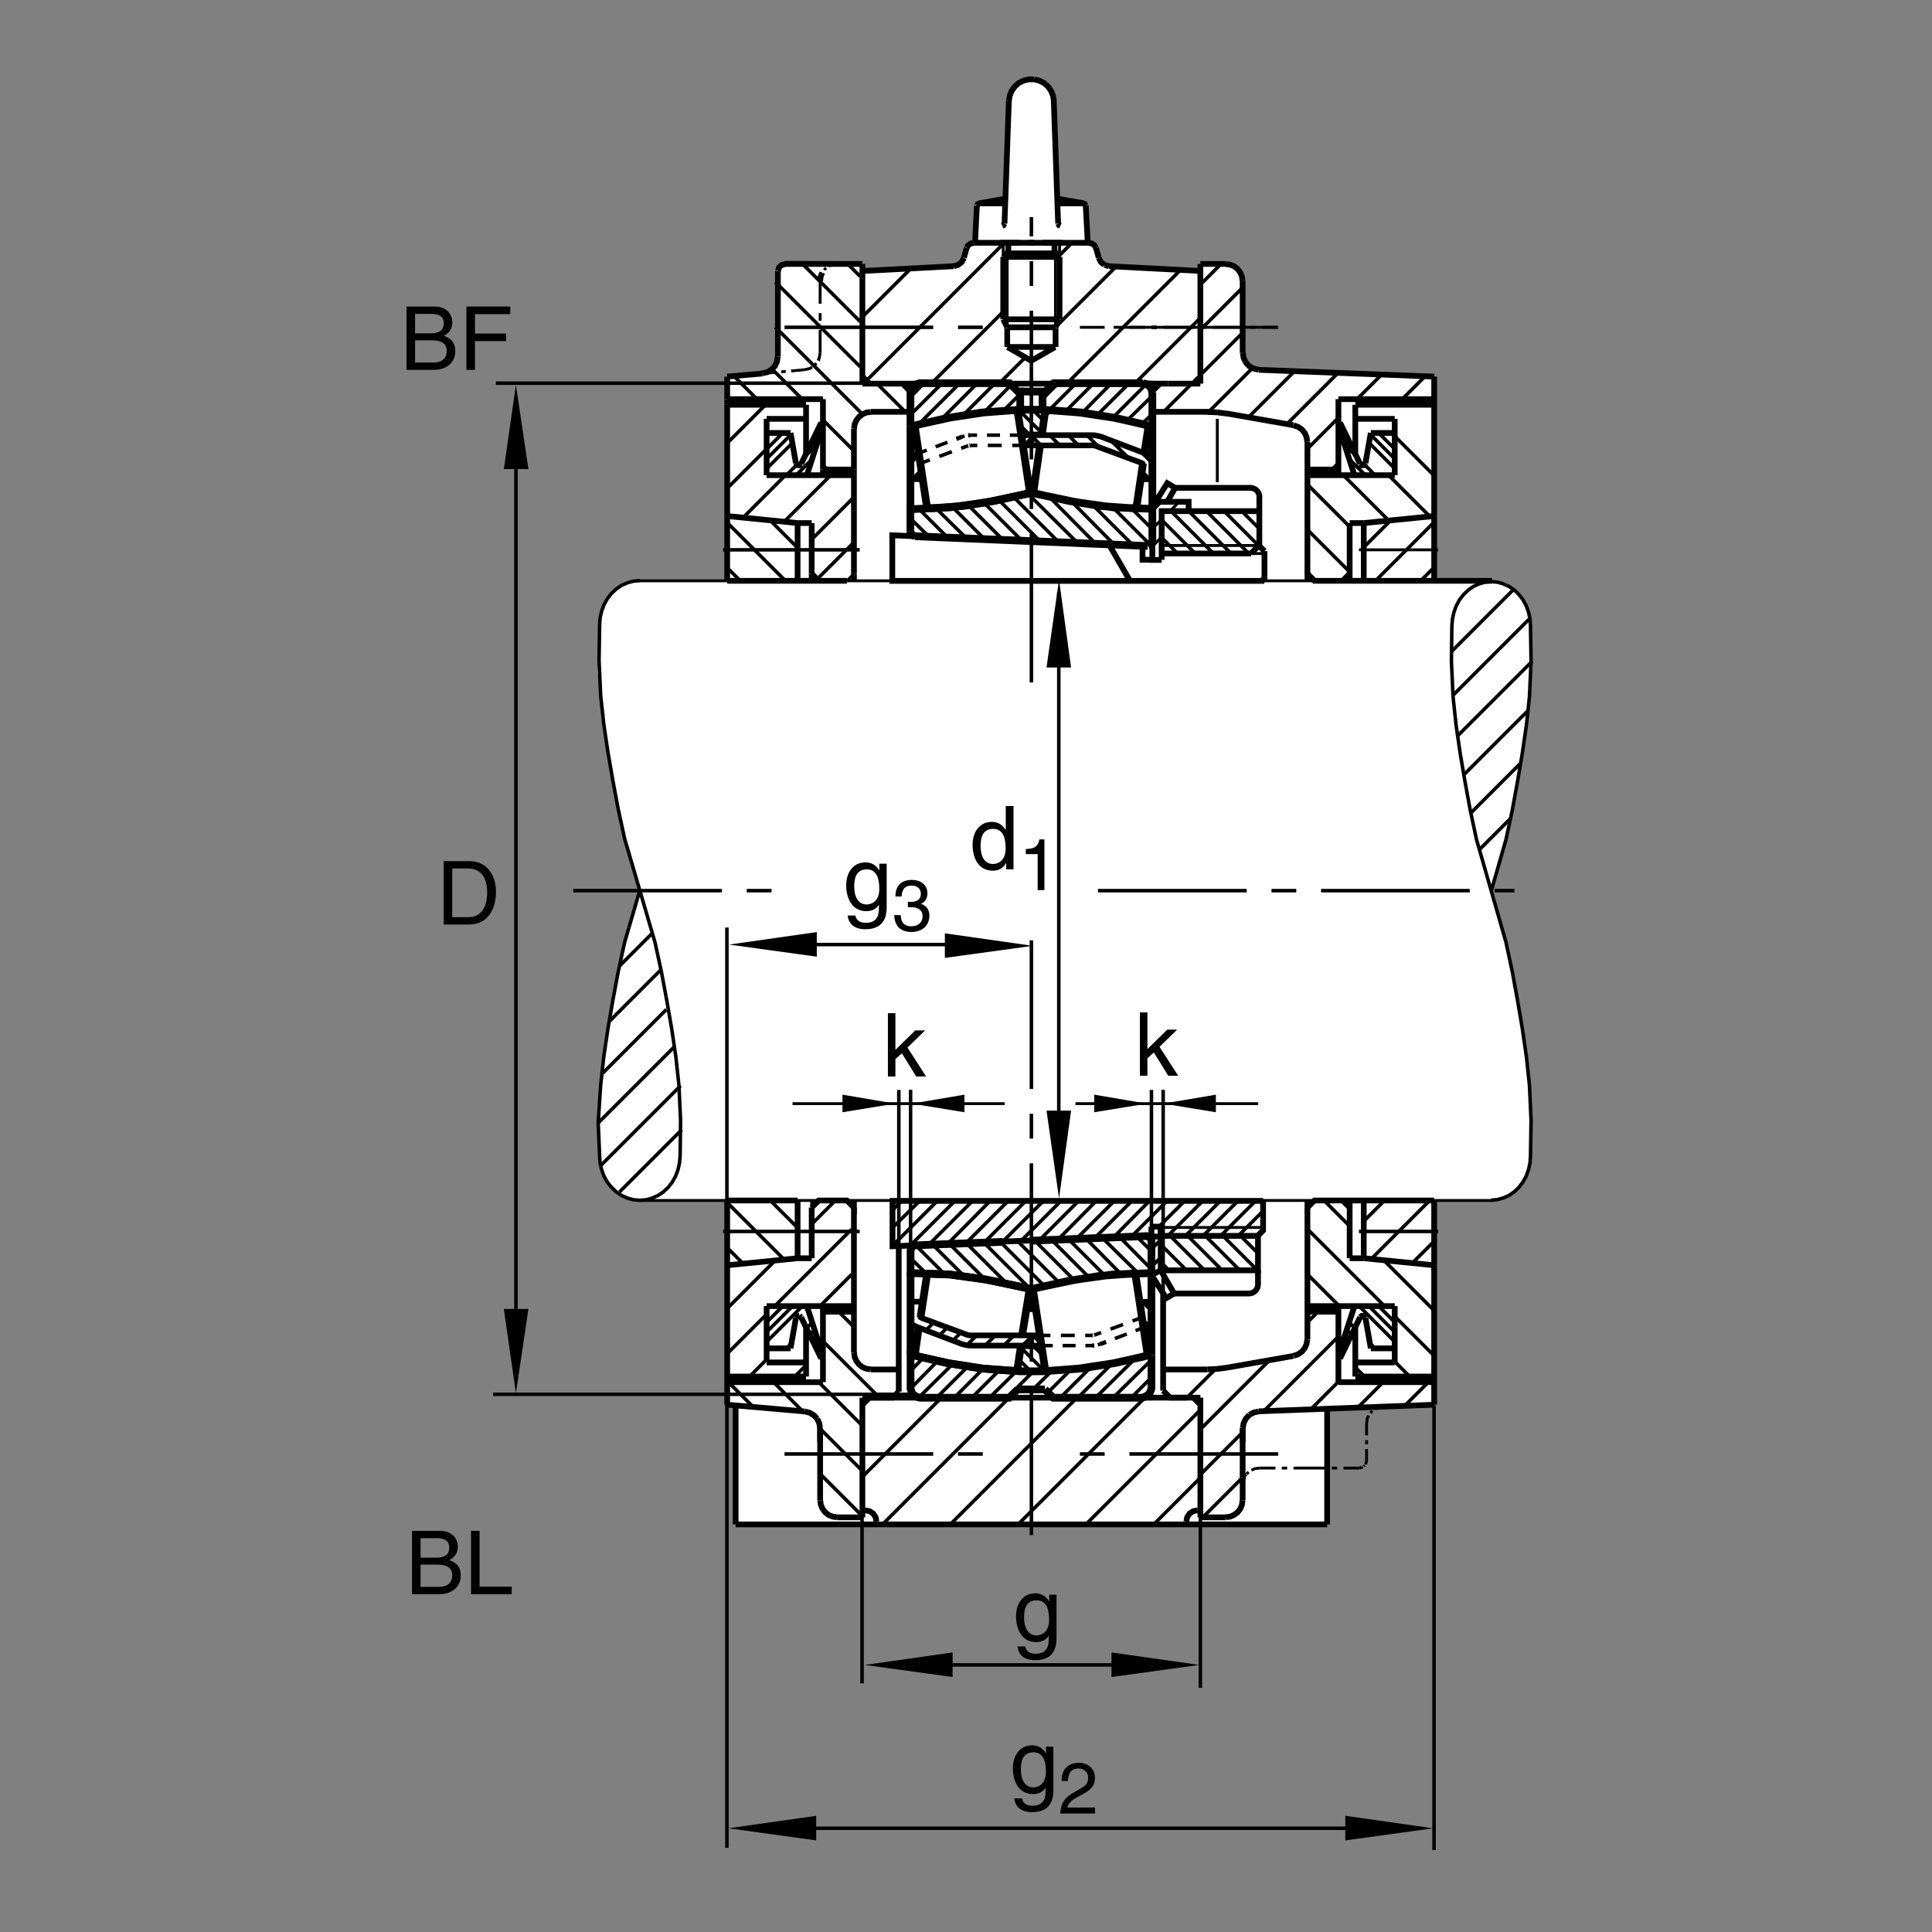 <?xml version="1.0" encoding="utf-8"?>
<!-- Generator: Adobe Illustrator 22.1.0, SVG Export Plug-In . SVG Version: 6.00 Build 0)  -->
<svg version="1.1" id="Ebene_1" xmlns="http://www.w3.org/2000/svg" xmlns:xlink="http://www.w3.org/1999/xlink" x="0px" y="0px"
	 viewBox="0 0 779.529 779.529" style="enable-background:new 0 0 779.529 779.529;" xml:space="preserve">
<rect x="0" y="0" width="779.529" height="779.529" fill="#808080" stroke="none"/>
<style type="text/css">
	.st0{fill:none;}
	.st1{fill:#FFFFFF;}
	.st2{fill:none;stroke:#000000;stroke-width:2.312;stroke-miterlimit:10;}
	.st3{fill:none;stroke:#000000;stroke-width:1.157;stroke-miterlimit:10;}
	.st4{fill:none;stroke:#000000;stroke-width:2.313;stroke-miterlimit:10;}
	.st5{fill:none;stroke:#000000;stroke-width:1.417;stroke-miterlimit:3.864;stroke-dasharray:60,10,10,10;}
	.st6{fill:none;stroke:#000000;stroke-width:1.417;stroke-miterlimit:10;stroke-dasharray:60,10,10,10;}
	.st7{fill:none;stroke:#000000;stroke-width:1.157;stroke-miterlimit:10;stroke-dasharray:60,10,10,10;}
	.st8{fill:none;stroke:#000000;stroke-width:1.417;stroke-miterlimit:10;}
	.st9{fill:none;stroke:#000000;stroke-width:1.165;stroke-miterlimit:10;}
	.st10{fill:none;stroke:#000000;stroke-width:2.329;stroke-miterlimit:10;}
	.st11{fill:none;stroke:#000000;stroke-width:1.165;stroke-miterlimit:10.433;}
	.st12{fill:none;stroke:#000000;stroke-width:3.107;stroke-miterlimit:10;}
	.st13{fill:none;stroke:#000000;stroke-width:2.33;stroke-miterlimit:10.433;}
	.st14{fill:none;stroke:#000000;stroke-width:2.33;stroke-miterlimit:3.864;}
	.st15{fill:none;stroke:#000000;stroke-width:1.417;stroke-miterlimit:3.864;}
	.st16{fill:none;stroke:#000000;stroke-width:2.268;stroke-miterlimit:3.864;}
	.st17{fill:none;stroke:#000000;stroke-width:1.7;stroke-miterlimit:10;}
	.st18{fill:none;stroke:#000000;stroke-width:1.701;stroke-miterlimit:10;stroke-dasharray:60,10,10,10;}
	.st19{fill:none;stroke:#000000;stroke-width:1.701;stroke-miterlimit:10;}
</style>
<polygon class="st0" points="0,0 779.529,0 779.529,779.529 0,779.529 0,0 "/>
<polygon class="st1" points="292.783,152.102 306.543,150.791 309.063,150.246 311.513,148.438 312.878,146.357 313.176,144.482 
	313.21,109.385 313.474,108.108 314.878,107.121 316.306,106.57 347.194,106.534 347.26,109.397 383.493,107.471 385.947,106.975 
	387.353,105.439 388.413,103.965 389.209,100.176 389.904,99.189 390.935,98.411 392.768,97.939 393.438,82.722 393.745,82.383 
	394.477,82.102 405.083,80.229 406.404,40.62 406.782,38.804 407.592,36.748 408.725,35.02 410.383,33.604 412.368,32.625 
	414.395,32.087 415.717,32.121 418.464,32.493 420.779,33.655 422.385,35.032 423.562,36.802 424.323,38.875 424.699,41.037 
	426.023,80.246 436.311,82.121 436.936,82.339 437.346,83.057 437.414,83.999 438.112,98.017 438.737,98.022 439.909,98.345 
	440.935,99.14 441.492,100.168 442.537,103.936 443.454,105.796 444.919,106.902 446.775,107.402 452.37,107.744 483.63,109.493 
	483.659,106.655 493.865,106.633 495.71,106.938 497.273,107.554 498.757,108.711 499.734,110.058 500.437,111.594 500.769,113.635 
	500.788,142.051 501.111,144.602 501.951,146.413 503.405,147.835 505.515,148.931 507.214,149.372 513.562,149.99 577.625,152.102 
	577.849,234.038 601.961,234.038 607.634,235.171 611.794,238.196 614.822,241.789 616.892,247.082 617.458,255.212 
	617.458,269.392 616.707,284.328 613.493,307.773 609.519,329.136 606.502,342.37 601.579,359.226 608.953,384.912 614.627,419.885 
	617.654,444.275 617.752,450.515 617.654,459.211 617.458,468.664 616.609,472.444 615.29,475.754 613.396,478.401 610.466,481.14 
	606.687,483.22 603.093,484.167 577.673,484.358 577.536,567.204 535.036,568.68 534.841,615.003 296.745,614.978 296.745,567.165 
	293.308,566.697 293.308,484.353 258.391,484.368 255.317,484.06 252.827,483.308 248.625,480.95 244.904,476.804 242.822,472.161 
	242.104,469.192 241.797,459.255 241.333,452.971 242.09,437.468 243.806,421.975 248.217,397.346 258.178,359.729 251.555,335.537 
	245.349,304.014 241.142,271.284 241.521,257.671 242.09,247.651 243.789,242.923 246.626,238.952 250.219,236.308 255.134,234.416 
	258.538,234.038 292.839,234.229 292.783,152.102 "/>
<path class="st2" d="M316.707,106.494h31.252 M320.457,106.494l0.114,0.224 M341.311,106.494l-0.115,0.224 M345.347,106.494
	l-28.867-0.059 M405.296,90.242l1.762-49.468 M426.945,90.242l-1.763-49.468 M393.418,97.969l0.74-15.058 M405.522,82.058h-10.454
	 M426.716,82.058h10.459 M405.578,80.183l-10.681,1.875 M426.662,80.183l10.679,1.875 M406.831,97.969v3.069 M425.466,97.969v3.069
	 M406.831,102.231h18.635 M406.203,102.4l-1.418,1.253 M426.033,102.4l1.479,1.253 M404.785,103.652v25.171 M427.512,103.652v25.171
	 M404.785,103.652h22.727 M404.785,128.824h22.727"/>
<path class="st3" d="M404.785,97.969v5.684 M427.512,97.969v5.684"/>
<path class="st2" d="M388.93,103.992l1.079-3.921 M426.546,97.969v0.059 M426.492,98.027v0.056l-0.059,0.113 M405.693,97.969v0.059
	 M405.752,98.027v0.056l0.056,0.113 M428.65,97.969h-8.013 M417.453,97.969h-2.668 M411.604,97.969h-7.957 M347.959,151.953
	l2.841,2.839 M293.408,208.208v-44.89 M330.913,144.678h-0.342 M330.459,144.678H330.4"/>
<path class="st3" d="M330.288,144.678h-0.283 M257.893,234.348h35.515"/>
<path class="st2" d="M344.55,231.506v-39.778 M332.048,189.455v-28.41 M293.408,234.348h28.413 M293.408,234.348v-26.141
	 M321.821,234.348v-12.503"/>
<line class="st4" x1="293.408" y1="208.208" x2="321.821" y2="211.05"/>
<line class="st5" x1="291.76" y1="221.846" x2="346.88" y2="221.846"/>
<path class="st2" d="M327.505,231.506v-9.66 M321.821,211.05h5.684 M309.319,191.729h35.231 M309.319,191.729v-22.73
	 M309.319,174.682h9.66 M309.319,168.999h15.91 M325.571,191.729l6.421-19.944 M321.137,186.899l-2.158-12.217 M323.242,187.182
	l7.671-15.737l1.079,0.339 M325.229,168.999v-5.681 M332.048,189.455h12.502 M344.55,172.979v16.477 M327.505,231.506l2.839,2.842"
	/>
<line class="st3" x1="341.709" y1="234.348" x2="344.55" y2="231.506"/>
<path class="st2" d="M321.821,234.348h8.523h11.365 M327.505,231.506v2.842 M344.55,231.506v2.842 M293.408,163.318h31.822
	 M293.408,161.045h38.641 M293.408,151.953v9.092"/>
<line class="st4" x1="293.408" y1="151.953" x2="307.615" y2="150.703"/>
<path class="st3" d="M324.66,149.167l-5.454,0.513 M317.048,149.851l-1.819,0.169 M313.069,150.19l-5.454,0.513"/>
<path class="st2" d="M293.408,161.045v2.273 M344.55,189.455v2.273 M332.048,189.455v2.273 M325.229,168.999v14.206 M321.821,211.05
	v10.796 M327.505,211.05v10.796 M406.374,132.063h19.492 M367.307,166.158v-8.523 M364.155,154.792l2.839,2.842 M347.959,154.792
	h13.071"/>
<path class="st3" d="M406.374,102.231v29.832 M425.867,102.231v29.832"/>
<path class="st2" d="M404.785,128.824l1.589,3.24 M427.512,128.824l-1.645,3.24 M347.959,154.792v-48.298"/>
<line class="st4" x1="347.959" y1="109.336" x2="384.783" y2="107.402"/>
<path class="st3" d="M330.913,142.405v-9.319 M330.913,129.392v-3.069 M330.913,122.573v-9.263"/>
<line class="st5" x1="316.535" y1="132.063" x2="396.546" y2="132.063"/>
<path class="st2" d="M351.369,166.158h15.689 M313.865,143.882v-34.546 M464.987,166.158v-8.523 M467.986,154.792l-2.842,2.842
	 M484.333,154.792h-13.066 M484.333,151.953l-2.832,2.839 M484.333,154.792v-48.298 M484.333,109.336l-36.875-1.934
	 M443.308,103.992l-1.079-3.921 M488.201,166.158h-23.486 M293.408,566.77l31.253,2.725 M293.408,566.77v-9.091v-2.275
	 M293.408,557.678h38.641 M293.408,555.403h31.822 M293.408,510.51v44.893 M309.319,526.99v22.734 M309.319,544.04h9.66
	 M321.137,531.765l-2.158,12.275 M323.242,531.482l7.671,15.737l1.079-0.337 M325.571,526.99l6.421,19.893 M309.319,549.724h15.91
	v5.679 M325.229,549.724v-14.209 M332.048,529.265v28.413 M330.913,576.258v29.15 M337.732,612.229h10.227 M347.959,563.928v48.301
	 M347.959,566.77l2.841-2.841 M347.959,563.928h12.246l2.478-2.48 M362.627,502.732v58.769 M351.369,552.561h11.16 M344.55,545.745
	v-16.479 M332.048,529.265h12.502 M309.319,526.99h35.231 M344.55,529.265v-2.275 M332.048,529.265v-2.275 M344.55,487.214v39.776
	 M321.821,507.673h5.684"/>
<line class="st4" x1="293.408" y1="484.372" x2="293.408" y2="510.51"/>
<line class="st6" x1="291.76" y1="496.872" x2="346.88" y2="496.872"/>
<path class="st2" d="M293.408,510.51l28.413-2.837 M293.408,484.372h28.413 M327.505,487.214l2.839-2.842h11.365l2.841,2.842v-2.842
	"/>
<path class="st3" d="M327.505,487.214v-2.842 M321.821,484.372h8.523 M257.893,484.372h35.515"/>
<line class="st6" x1="316.535" y1="586.658" x2="396.546" y2="586.658"/>
<path class="st2" d="M296.819,615.071v-48.018 M330.913,581.941v-5.683 M353.642,615.071v-1.138 M347.959,609.388h1.138
	 M321.821,484.372v12.5 M327.505,487.214v9.658 M327.505,507.673v-10.801 M321.821,507.673v-10.801 M578.669,566.77v-9.091v-2.275
	 M578.669,557.678h-38.643 M578.669,555.403h-31.827 M578.669,510.51v44.893 M562.752,526.99v22.734 M562.752,544.04h-9.659
	 M550.935,531.765l2.158,12.275 M548.777,531.482l-7.666,15.737l-1.084-0.337 M546.502,526.99l-6.475,19.893 M562.752,549.724
	h-15.909v5.679 M546.843,549.724v-14.209 M540.027,529.265v28.413 M501.384,576.258v29.15 M494.568,612.229h-10.234
	 M484.333,563.928v48.301 M484.333,566.77l-2.832-2.841 M484.333,563.928h-12.198l-2.841-2.842 M469.304,521.716v39.37
	 M487.175,552.561h-17.773 M527.527,540.403v-11.138 M540.027,529.265h-12.5 M562.752,526.99h-35.225 M527.527,529.265v-2.275
	 M540.027,529.265v-2.275 M527.527,487.214v39.776 M550.252,507.673h-5.684"/>
<line class="st4" x1="578.669" y1="484.372" x2="578.669" y2="510.51"/>
<line class="st6" x1="580.261" y1="496.872" x2="548.318" y2="496.872"/>
<path class="st2" d="M550.252,484.372v23.301 M578.669,510.51l-28.418-2.837 M578.669,484.372h-28.418 M544.568,487.214v20.459
	 M544.568,487.214l-2.842-2.842h-11.358l-2.841,2.842v-2.842 M544.568,487.214v-2.842 M550.252,484.372h-8.526"/>
<line class="st3" x1="602.819" y1="484.372" x2="578.669" y2="484.372"/>
<path class="st2" d="M578.669,566.77l-70.752,2.671 M535.476,615.071v-46.656 M495.017,551.824l26.826-4.717"/>
<path class="st3" d="M551.394,574.383v4.775 M551.394,581.086v1.651 M551.394,584.665v4.834 M548.552,592.341h-6.484
	 M539.519,592.341h-2.168 M534.802,592.341h-12.9 M519.343,592.341h-2.158 M514.627,592.341h-6.426"/>
<path class="st2" d="M501.384,581.941v-5.683 M478.659,615.071v-1.138 M484.333,609.388h-1.133"/>
<line class="st6" x1="416.15" y1="619.388" x2="416.15" y2="375.806"/>
<path class="st2" d="M296.819,615.071h238.657 M392.737,97.969h46.763 M393.418,97.969h45.461l-0.796-15.058"/>
<line class="st4" x1="361.03" y1="154.792" x2="471.267" y2="154.792"/>
<line class="st7" x1="515.711" y1="132.063" x2="435.695" y2="132.063"/>
<line class="st3" x1="530.368" y1="484.372" x2="341.709" y2="484.372"/>
<line class="st6" x1="515.711" y1="586.658" x2="435.695" y2="586.658"/>
<line class="st2" x1="348.073" y1="563.928" x2="478.943" y2="563.928"/>
<line class="st3" x1="424.671" y1="563.928" x2="465.017" y2="563.928"/>
<line class="st6" x1="231.298" y1="359.361" x2="317.798" y2="359.361"/>
<path class="st2" d="M578.669,151.953v9.092v2.273 M578.669,161.045h-38.643 M578.669,163.318h-31.827 M578.669,208.208v-44.89
	 M562.752,191.729v-22.73 M562.752,174.682h-9.659 M550.935,186.899l2.158-12.217 M548.777,187.182l-7.666-15.737l-1.084,0.339
	 M546.502,191.729l-6.475-19.944 M562.752,168.999h-15.909v-5.681 M546.843,168.999v14.206 M540.027,189.455v-28.41
	 M527.527,178.262v11.193 M540.027,189.455h-12.5 M562.752,191.729h-35.225 M527.527,189.455v2.273 M540.027,189.455v2.273
	 M527.527,231.506v-39.778 M550.252,211.05h-5.684"/>
<line class="st4" x1="578.669" y1="234.348" x2="578.669" y2="208.208"/>
<line class="st3" x1="580.261" y1="221.846" x2="548.318" y2="221.846"/>
<path class="st2" d="M550.252,234.348V211.05 M578.669,208.208l-28.418,2.842 M578.669,234.348h-28.418 M544.568,231.506V211.05
	 M544.568,231.506l-2.842,2.842h-11.358l-2.841-2.842v2.842 M544.568,231.506v2.842 M550.252,234.348h-8.526 M602.009,234.348
	h-23.339 M578.669,151.953l-70.752-2.73 M495.017,166.841l26.826,4.717"/>
<path class="st3" d="M530.368,234.348H341.709 M515.711,132.063h-6.368 M506.784,132.063h-2.099 M502.127,132.063h-12.784
	 M486.784,132.063h-2.158 M482.127,132.063h-12.793"/>
<line class="st5" x1="466.775" y1="132.063" x2="464.617" y2="132.063"/>
<line class="st3" x1="462.068" y1="132.063" x2="449.333" y2="132.063"/>
<path class="st2" d="M501.384,142.405V113.31 M494.568,106.494h-10.234"/>
<path class="st3" d="M337.732,106.494l-1.819,0.224l-1.477,0.625 M333.354,108.14l-0.454,0.341l-0.339,0.454"/>
<path class="st2" d="M331.765,110.017l-0.625,1.534l-0.227,1.76 M316.707,106.55l-1.365,0.398l-1.021,0.964l-0.4,1.424
	 M395.068,82.114l-0.569,0.227l-0.285,0.569 M425.242,40.833l-0.342-2.16l-0.796-1.988l-1.25-1.762l-1.592-1.421l-1.934-0.965
	l-2.099-0.512 M417.229,32.024h-2.161l-2.102,0.512l-1.931,0.965l-1.592,1.421l-1.25,1.762l-0.796,1.988l-0.34,2.16 M404.387,91.094
	l0.566-0.227l0.285-0.625 M426.999,90.242l0.283,0.625l0.572,0.227 M406.147,102.344l0.454-0.566l0.171-0.74 M425.525,101.037
	l0.171,0.74 M425.695,101.777l0.454,0.566 M392.737,98.027l-1.194,0.283l-0.965,0.737l-0.513,1.023 M384.783,107.402l1.816-0.512
	l1.479-1.194l0.852-1.646 M351.369,166.216l-1.762,0.227l-1.592,0.681l-1.418,1.079l-1.082,1.367l-0.681,1.645l-0.227,1.763
	 M321.082,186.843l0.51,0.794l0.967,0.114l0.684-0.569"/>
<path class="st3" d="M324.66,149.167l1.99-0.454l1.023-0.625 M328.696,147.348l0.682-0.796 M330.061,145.473l0.51-1.079l0.342-1.99"
	/>
<path class="st2" d="M307.615,150.645l1.99-0.51l1.704-1.023l1.362-1.421l0.854-1.819l0.283-1.989 M443.308,104.05l0.854,1.646
	l1.48,1.194 M445.642,106.89l1.816,0.512 M442.171,100.071l-0.508-1.023l-0.967-0.737l-1.196-0.283 M323.242,531.482l-0.684-0.567
	 M322.559,530.915l-0.967,0.113l-0.51,0.796 M330.969,605.408l0.227,1.763l0.684,1.592l1.077,1.42l1.364,1.08l1.648,0.683
	l1.763,0.224 M344.607,545.745l0.227,1.758l0.681,1.592l1.082,1.421l1.362,1.084l1.648,0.679l1.762,0.229 M330.854,576.258
	l-0.284-1.988l-0.852-1.821 M329.719,572.449l-1.365-1.421l-1.704-1.021l-1.99-0.513 M353.642,613.933l-0.342-1.763l-0.966-1.474
	l-1.477-0.967l-1.76-0.341 M550.935,531.824l-0.508-0.796l-0.966-0.113l-0.684,0.567 M494.568,612.17l1.758-0.224l1.592-0.683
	l1.426-1.08l1.074-1.367l0.684-1.646l0.225-1.763 M507.917,569.495l-1.982,0.4l-1.826,0.967 M504.109,570.862l-1.416,1.533
	l-0.909,1.816l-0.341,2.046 M521.902,547.048l1.758-0.566l1.592-1.079l1.191-1.421l0.742-1.704l0.283-1.875 M487.175,552.508
	l3.984-0.171l3.916-0.512"/>
<path class="st3" d="M548.552,592.341l1.309-0.4 M550.31,591.599l0.342-0.341 M550.993,590.862l0.401-1.362 M508.201,592.341
	l-1.817,0.225l-1.474,0.625 M503.826,593.987l-0.449,0.341l-0.342,0.454 M502.234,595.862l-0.625,1.533l-0.225,1.763
	 M557.927,567.566l-2.05,0.395l-1.075,0.572 M553.718,569.27l-0.791,0.796 M552.243,571.199l-0.566,1.084l-0.283,2.1"/>
<path class="st2" d="M483.201,609.388l-1.758,0.341l-1.484,0.967l-0.957,1.474l-0.342,1.763 M438.025,82.91l-0.283-0.569
	l-0.567-0.227 M548.777,187.182l0.684,0.569l0.966-0.114l0.508-0.794 M527.468,178.262l-0.283-1.875l-0.742-1.704l-1.191-1.421
	l-1.592-1.079l-1.758-0.568 M501.326,113.31l-0.225-1.76l-0.684-1.592l-1.074-1.421l-1.367-1.079l-1.65-0.681l-1.758-0.227
	 M495.076,166.897l-3.916-0.513 M491.159,166.384l-3.984-0.168 M501.443,142.405l0.341,2.046l0.909,1.819l1.416,1.533l1.826,0.967
	l1.982,0.398"/>
<line class="st3" x1="491.159" y1="194.57" x2="491.159" y2="168.999"/>
<path class="st8" d="M585.808,252.483l-0.185,14.348l0.654,14.243l1.211,11.362l1.631,11.258l1.905,11.257l2.197,11.939l2.51,11.782
	l5.967,20.788l5.957-20.788l2.52-11.782l2.188-11.939l1.904-11.257l1.631-11.258l1.211-11.362l0.654-14.243l-0.234-14.348
	l-0.186-2.776l-0.605-2.722l-0.928-2.566l-1.308-2.41l-1.631-2.092l-1.855-1.833l-2.148-1.467l-2.285-1.047l-2.422-0.681
	l-2.461-0.208l-2.471,0.208l-2.422,0.681l-2.285,1.047l-2.138,1.467l-1.865,1.833l-1.631,2.092l-1.308,2.41l-0.927,2.566
	l-0.606,2.722L585.808,252.483L585.808,252.483z M601.697,484.236l2.461-0.21l2.422-0.679l2.334-1.045l2.099-1.47l1.904-1.831
	l1.582-2.094l1.308-2.408l0.928-2.568l0.605-2.72l0.186-2.778l0.234-14.345l-0.654-14.243l-1.211-11.309l-1.631-11.313
	l-1.904-11.255l-2.188-11.939l-2.52-11.78l-5.957-20.789 M274.412,466.467l0.19-14.375l-0.669-14.273l-1.238-11.387l-1.67-11.279
	l-1.956-11.28l-2.241-11.958l-2.576-11.804l-6.101-20.83l-6.104,20.83l-2.576,11.804l-2.241,11.958l-1.954,11.28l-1.67,11.279
	l-1.24,11.387l-1.01,15.088l0.583,13.56l0.191,2.778l0.617,2.729l0.954,2.569l1.335,2.412l1.668,2.105l1.909,1.831l2.193,1.47
	l2.337,1.05l2.48,0.684l2.527,0.21l2.526-0.21l2.478-0.684l2.339-1.05l2.193-1.47l1.906-1.831l1.67-2.105l1.336-2.412l0.952-2.569
	l0.62-2.729L274.412,466.467L274.412,466.467z M258.152,234.263l-2.527,0.207l-2.48,0.684l-2.383,1.049l-2.146,1.467l-1.956,1.839
	l-1.621,2.097l-1.335,2.415l-0.954,2.571l-0.617,2.727l-0.191,2.78l-0.239,14.375l0.666,14.27l1.24,11.333l1.67,11.331l1.954,11.282
	l2.241,11.96l2.576,11.804l6.104,20.828"/>
<path class="st2" d="M464.939,563.894h-40.342 M465.144,154.792h-40.342 M508.903,234.292l0.909-0.398l0.401-0.911"/>
<path class="st6" d="M443.02,359.361h168.042 M416.15,275.374V87.588"/>
<path class="st4" d="M406.399,132.38v7.613 M406.399,139.993h19.512 M425.91,132.38v7.613 M406.528,140.049l9.587,5.529
	 M425.676,140.049l-9.585,5.529"/>
<path class="st9" d="M468.708,220.107h39.414 M416.15,168.686v-5.632 M416.15,160.803v-1.878 M416.15,156.86v-5.63 M464.919,213.357
	l3.75-3.755 M464.909,206.228l3.867-3.867 M464.021,205.476l0.938,0.938"/>
<path class="st10" d="M510.193,234.382V222.37 M510.193,222.37l-2.07-2.065 M508.122,220.107v-13.88h-39.414v16.143 M468.708,222.37
	v3.508 M468.708,225.918h-3.75V204.35l1.309-1.877h13.33v3.755 M470.964,202.473l3.184-5.633h30.693 M508.122,200.386v5.842
	 M504.841,223.323h-36.132"/>
<line class="st11" x1="510.027" y1="223.335" x2="503.679" y2="223.335"/>
<polyline class="st10" points="474.148,196.841 470.964,194.964 466.267,202.473 "/>
<path class="st12" d="M367.348,214.485l0.562,1.316l1.313,0.561 M369.223,216.362l93.85,3.943 M463.21,220.266l1.123-0.563
	l0.566-1.126 M464.958,172.065v-13.703 M464.958,158.362l-0.566-1.878l-1.319-1.314l-1.875-0.564 M461.198,154.607h-36.04
	l-3.379,3.379h-1.123v7.322 M420.657,165.307l14.829,1.128l14.824,2.251 M450.31,168.686l14.648,3.379 M367.348,172.065
	l14.639-3.379 M381.987,168.686l14.83-2.251l14.829-1.128 M411.645,165.307h4.505h4.507 M420.657,157.986h-9.011 M463.269,173.003
	l-0.195-0.938l-0.938-0.752 M461.951,171.313l-12.764-2.815l-12.763-2.063l-13.14-0.94 M423.283,165.495l-0.942,0.376l-0.562,0.938
	 M410.708,166.809l-0.564-0.938l-0.937-0.376 M409.207,165.495l-13.14,0.94 M396.067,166.436l-12.764,2.063l-12.766,2.815
	 M370.352,171.313l-0.94,0.752l-0.188,0.938 M369.223,173.003l4.693,30.971 M373.916,203.789l0.564,0.937l0.94,0.374 M375.42,205.1
	l13.137-0.938l12.766-2.065 M367.348,216.362v-1.877 M464.958,205.476v-33.411 M367.348,205.476v-33.411"/>
<path class="st13" d="M508.172,200.513c0-2.022-1.641-3.66-3.663-3.66 M508.172,219.89l-3.331,3.328"/>
<path class="st10" d="M462.927,220.3l-102.9-4.314v18.396h150.107 M447.409,219.59l8.535,14.792"/>
<polyline class="st13" points="460.993,220.351 460.993,225.847 464.822,225.847 "/>
<path class="st12" d="M401.323,202.097l12.762-2.815l0.678-0.291l0.449-0.461l0.188-0.938l-4.693-30.972 M411.645,165.307v-7.322
	h-0.938l-3.379-3.379h-36.228l-1.033,0.318l-0.957,0.498l-0.874,0.811l-0.622,1.291l-0.266,0.838v13.703"/>
<line class="st9" x1="464.89" y1="220.518" x2="468.64" y2="216.763"/>
<path class="st12" d="M464.958,218.428v-12.952l-0.752-0.188l-15.02-0.562l-14.829-2.065l-17.271-3.625l-0.848-0.064l-1.021,0.083
	l-17.087,3.605l-14.829,2.065l-14.038,0.65l-0.993,0.085h-0.938v9.009 M461.726,182.92l1.543-9.917 M421.604,166.621l-1.265,8.938
	 M419.602,179.841l-2.514,17.752l0.107,0.798l0.459,0.54l0.747,0.352l12.763,2.815l12.763,2.065l12.906,0.904l0.645-0.083
	l0.479-0.166l0.478-0.52l0.273-0.811l2.47-16.526"/>
<path class="st10" d="M473.747,521.911l-3.174,1.866l-5.986-9.346 M464.587,494.929v19.502l3.74-1.865 M468.327,512.566l5.42,9.345
	 M507.576,498.616v13.95h-39.248V495.71"/>
<path class="st12" d="M421.599,560.599h-11.028 M464.587,513.498v33.271 M367.395,513.498v33.271"/>
<path class="st10" d="M468.327,498.655l39.229-0.005 M507.576,498.547l2.06-2.056v-11.963"/>
<line class="st11" x1="468.367" y1="495.261" x2="509.236" y2="495.251"/>
<path class="st14" d="M468.327,499.026v-4.141 M468.318,494.924h-3.643"/>
<line class="st13" x1="468.318" y1="498.943" x2="464.597" y2="498.943"/>
<path class="st12" d="M464.587,546.77v13.457l-0.323,0.928l-0.41,0.952l-0.576,0.664l-1.24,0.747l-1.191,0.444h-35.883l-3.365-3.364
	 M423.093,553.122l13.081-0.932l12.71-2.056l12.715-2.807l0.518-0.269l0.664-0.498l0.078-0.415l0.049-0.498l-4.678-30.654
	l-0.322-0.718l-0.615-0.395l-0.556-0.005l-13.082,0.932l-12.71,2.056l-12.71,2.802l-0.645,0.264l-0.499,0.41l-0.166,0.542v0.469
	l4.673,30.65l0.268,0.557l0.693,0.464L423.093,553.122L423.093,553.122z M464.587,546.579l-14.581,3.365l-14.765,2.246
	l-14.766,1.118h-4.485h-4.484l-14.766-1.118l-14.766-2.246l-14.416-3.315l-0.147,0.146l-0.017-0.005v13.457l0.562,1.87l1.308,1.309
	l1.867,0.556h36.075l3.364-3.364 M404.633,501.052l-35.368,1.421l-1.308,0.557l-0.562,1.313v9.155l0.935,0.19l14.953,0.557
	l14.766,2.056l16.81,3.521c0,0,0.745,0.088,1.22,0.142l1.223-0.122l16.816-3.54l14.766-2.056l14.961-0.557l0.742-0.19v-12.749
	l-0.176-0.639l-0.459-0.767l-0.615-0.352l-0.616-0.259l-46.448,1.86"/>
<path class="st10" d="M402.556,501.042l62.031-2.495 M473.747,521.911h30.234l-0.049-0.004c2.012,0,3.652-1.631,3.652-3.643
	l-0.01-5.698 M509.636,484.529H406.035 M406.189,484.529h-46.082v18.315l44.915-1.846"/>
<line class="st9" x1="509.607" y1="495.744" x2="506.589" y2="498.762"/>
<path class="st12" d="M412.409,538.777l2.835-17.427l0.03-0.513l-0.169-0.556l-0.391-0.332l-0.779-0.284l-10.81-2.31l-5.921-1.172
	l-8.545-1.191l-5.332-0.732l-1.758-0.068l-6.142-0.235l-0.579,0.103l-0.632,0.332l-0.278,0.601l-2.508,16.445 M370.688,535.647
	l-1.423,10l0.013,0.664l0.185,0.454l0.415,0.313l0.695,0.249l12.71,2.807l12.71,2.056l13.083,0.932l0.53-0.083l0.642-0.415
	l0.322-0.625l1.387-9.092"/>
<line class="st9" x1="472.028" y1="206.25" x2="475.778" y2="202.493"/>
<path class="st15" d="M354.284,155.202l11.028,11.028 M404.597,125.94l-29.035,29.041 M413.779,144.114l-10.867,10.867
	 M476.052,109.189l-45.786,45.791 M484.646,127.952l-27.031,27.029 M432.292,98.243l-4.57,4.57 M450.047,107.849l-23.907,23.899
	 M406.967,564.182L356.04,615.11 M434.319,564.182l-50.926,50.928 M461.677,564.182l-50.933,50.928 M484.558,568.65l-46.46,46.46
	 M484.353,596.208l-18.896,18.901 M379.614,564.182l-31.167,31.172 M480.886,154.756l-11.191,11.199 M544.734,230.918l-16.963-16.97
	 M544.441,212.383l-16.865-16.863 M560.329,210.039l-18.32-18.318 M576.833,208.308l-16.573-16.572 M578.582,191.816l-15.293-15.283
	 M550.652,220.425l10.498-10.498 M555.047,234.275l23.564-23.567 M573.279,234.275l5.586-5.584 M502.077,115.332l-16.973,16.975
	 M502.224,133.423l-17.119,17.119 M505.271,148.613l-17.939,17.934 M539.763,168.828l-12.49,12.49 M540.125,186.697l-2.754,2.754
	 M492.019,107.153l-6.914,6.919 M522.292,149.827l-18.896,18.889 M539.939,150.417l-20.889,20.884 M557.068,151.516l-9.874,9.878
	 M574.665,152.154l-9.16,9.157 M539.675,539.612l-29.99,29.995 M539.997,557.522l-11.153,11.158 M579.197,529.339l-20.615-20.611
	 M558.503,526.883l-30.85-30.855 M540.261,526.883l-12.724-12.734 M550.583,555.437l-3.682-3.692 M579.275,547.654l-16.309-16.304
	 M568.63,555.246l-5.693-5.688 M544.627,494.768l-10.215-10.214 M553.23,508.005l23.447-23.452 M550.877,492.117l7.597-7.593
	 M569.646,509.827l9.746-9.751 M558.054,557.707l-10.029,10.035 M576.286,557.707l-8.994,8.99 M532.009,529.045l-4.541,4.536
	 M490.476,552.346l-11.621,11.616 M512.351,548.703l-27.842,27.837 M501.482,577.81l-17.168,17.168 M502.742,594.783l-17.207,17.202
	 M324.275,106.955l22.783,22.784 M312.883,113.799l34.175,34.174 M312.822,131.973l35.13,35.129 M332.222,169.609l12.49,12.49
	 M332.08,187.702l1.799,1.797 M342.509,106.955l4.548,4.549 M311.113,148.501l12.49,12.49 M295.905,151.529l9.607,9.604
	 M327.177,217.969l16.978-16.978 M329.778,233.604l14.741-14.741 M316.68,210.232l18.54-18.54 M300.152,208.525l17.136-17.139
	 M293.227,197.214l15.877-15.879 M293.227,178.979l15.957-15.96 M327.512,493.933l9.717-9.717 M293.369,527.995l19.656-19.653
	 M313.167,526.433l30.378-30.376 M331.404,526.433l12.283-12.285 M320.825,555.246l3.797-3.794 M293.288,546.316l15.413-15.415
	 M303.034,554.802l6.031-6.031 M332.092,541.174l22.337,22.339 M329.939,557.258l17.566,17.563 M330.688,576.243l17.039,17.041
	 M330.547,594.339l17.2,17.202 M338.267,529.114l5.888,5.888 M311.928,557.483l11.675,11.675 M293.916,557.707l9.585,9.585
	 M310.872,484.441l10.498,10.498 M292.637,484.441l23.677,23.677 M293.164,503.205l6.479,6.475 M311.059,210.264l10.498,10.495
	 M292.824,210.264l23.677,23.674 M293.352,229.026l5.346,5.346 M610.691,237.847l-25.078,25.083 M617.312,249.463l-31.25,31.255
	 M618.142,266.872l-30.293,30.296 M616.15,287.099l-25.625,25.623 M613.25,308.237l-19.815,19.815 M609.675,330.046l-12.891,12.891
	 M249.968,480.935l25.081-25.083 M242.314,470.349l32.287-32.285 M241.367,453.064l30.743-30.742 M243.262,432.932l25.622-25.62
	 M245.695,412.263l20.896-20.892 M250.051,389.673l12.893-12.891 M404.719,98.467l-54.949,54.949 M367.092,108.743l-18.884,18.882
	 M501.023,206.228l7.139,7.132 M508.132,220.466l-14.238-14.238 M486.765,206.228l16.895,16.897 M496.53,223.125l-16.904-16.897
	 M472.497,206.228l16.895,16.897 M482.077,223.125l-13.34-13.33 M468.737,216.926l6.202,6.199 M367.348,160.24l5.445-5.633
	 M380.115,154.607l-12.766,12.766 M370.727,171.125l16.519-16.518 M394.38,154.607l-14.266,14.268 M388.935,167.185l12.576-12.578
	 M407.893,155.361l-10.698,10.884 M405.078,165.495l6.57-6.57 M420.657,160.989l6.382-6.382 M434.172,154.607l-10.698,10.701
	 M430.227,165.684l11.074-11.077 M448.435,154.607l-11.636,11.829 M442.99,167.185l12.583-12.578 M462.439,155.056l-13.252,13.254
	 M455.007,169.436l9.952-9.76 M464.958,166.997l-4.131,3.943 M449.002,204.726l15.097,15.096 M464.958,213.548l-8.262-8.26
	 M457.204,220.056l-16.275-16.267 M432.483,202.473l17.085,17.27 M442.122,219.433l-18.872-19.062 M414.702,199.145l20.163,19.973
	 M427.151,218.73l-18.13-18.135 M403.203,201.91l16.516,16.518 M412.256,218.096l-15.061-15.059 M390.813,203.974l13.901,13.902
	 M397.138,217.432l-12.707-12.706 M377.673,205.1l12.353,12.168 M382.292,216.853l-11.565-11.565 M367.351,209.231l7.52,7.332
	 M420.354,174.685l-9.014-9.019 M421.115,169.775l-4.106-4.109 M415.313,175.31l-3.704-3.706 M507.547,505.647l-7.022-7.021
	 M493.562,498.767l13.799,13.799 M500.261,512.566l-13.818-13.818 M479.314,498.723l13.838,13.842 M486.052,512.566l-13.818-13.818
	 M468.298,502.097l10.469,10.469 M471.658,512.566l-3.359-3.364 M458.62,498.899l6.006,6.001 M464.627,512.19l-12.881-13.067
	 M444.714,499.382l14.707,14.517 M452.38,514.148l-14.229-14.414 M431.12,499.993l14.444,14.438 M439.207,515.183L424.323,500.3
	 M417.522,500.603l15.512,15.513 M427.404,517.586l-16.826-16.826 M403.679,501.15l17.779,17.778 M390.02,501.697l15.73,15.728
	 M396.965,515.74l-13.892-13.887 M376.362,502.244l12.378,12.377 M380.891,513.875L369.417,502.4 M367.432,507.702l5.981,5.796
	 M415.544,519.93l-18.548-18.545 M378.086,549.388l-10.654,10.839 M370.611,563.962l13.457-13.266 M390.234,551.628l-12.337,12.334
	 M385.003,563.962l11.587-11.587 M402.944,553.122l-10.84,10.84 M399.207,563.962l10.654-10.464 M416.975,553.298l-10.666,10.664
	 M416.775,560.599l7.788-7.603 M431.917,552.751l-9.16,9.16 M427.805,563.962l12.143-12.148 M448.367,550.505l-13.462,13.457
	 M442.004,563.962l15.522-15.322 M464.627,548.64l-15.518,15.322 M456.404,563.962l8.223-8.222 M372.292,548.078l-4.861,5.044
	 M468.347,507.331l-3.73,3.736 M464.617,503.967l3.73-3.741 M441.667,499.573l15.049-15.044 M463.816,484.529l-14.414,14.599
	 M456.589,498.86l14.326-14.331 M478.112,484.441l-10.586,10.581 M471.12,498.718l14.19-14.189 M492.419,484.529l-14.112,14.107
	 M485.339,498.703l14.18-14.174 M506.618,484.529l-14.092,14.091 M499.87,498.381l9.737-9.741 M449.617,484.529l-15.332,15.327
	 M426.823,500.212l15.498-15.684 M435.222,484.529l-15.996,15.996 M411.967,500.681l16.15-16.152 M421.013,484.529l-16.54,16.543
	 M396.98,501.462l16.985-16.988 M406.812,484.529l-17.09,17.09 M382.229,502.009l17.293-17.48 M392.419,484.529l-17.793,17.793
	 M367.29,502.556l18.028-18.027 M378.213,484.529l-18.105,18.105 M360.083,495.369l11.028-10.84 M363.82,484.529l-3.738,3.736
	 M411.563,543.381l9.421,9.424"/>
<path class="st15" d="M410.723,548.186l4.619,4.62 M416.941,543.113l3.511,3.51 M309.262,181.277l6.492-6.49 M309.262,185.22
	l9.837-9.837 M309.262,189.162l10.464-10.464 M317.356,191.653l4.102-4.102 M320.996,191.955l6.548-6.545 M325.017,191.878
	l0.957-0.957 M324.907,184.104l4.834-4.836 M309.414,533.435l6.491-6.494 M309.414,537.375l10.43-10.43 M309.414,541.316
	l14.311-14.311 M317.509,543.806l1.827-1.826 M326.716,538.542l1.921-1.924 M328.007,541.194l1.529-1.529 M325.457,535.862
	l2.273-2.276 M562.859,181.267l-6.495-6.492 M562.859,185.207l-9.834-9.836 M562.859,189.15l-10.469-10.464 M554.763,191.64
	l-4.102-4.101 M551.12,191.943l-6.543-6.546 M547.107,191.865l-0.957-0.957 M547.214,184.092l-4.834-4.837 M562.703,533.435
	l-6.494-6.494 M562.703,537.375l-10.43-10.43 M562.703,541.316l-14.307-14.311 M554.607,543.806l-1.827-1.826 M545.398,538.542
	l-1.924-1.924 M544.109,541.194l-1.523-1.529 M546.657,535.862l-2.276-2.276"/>
<g>
	<g>
		<g>
			<path d="M425.015,721.827c0,2.67-0.035,9.362-8.65,9.362c-2.207,0-6.515-0.605-7.12-5.554h3.133
				c0.569,2.955,3.453,2.955,4.201,2.955c5.411,0,5.304-4.344,5.304-6.551v-0.783h-0.071v0.143
				c-0.818,1.317-2.456,2.492-4.948,2.492c-6.336,0-8.188-5.945-8.188-10.396c0-5.232,2.813-9.291,7.761-9.291
				c3.382,0,4.806,2.101,5.554,3.169h0.07v-2.635h2.955V721.827z M416.934,721.185c1.994,0,5.091-1.316,5.091-6.265
				c0-3.026-0.498-7.903-5.02-7.903c-4.841,0-5.091,4.592-5.091,6.978C411.914,718.088,413.517,721.185,416.934,721.185z"/>
		</g>
	</g>
</g>
<g>
	<g>
		<g>
			<path d="M428.328,718.603c0-6.664,4.859-7.333,7.071-7.333c3.55,0,6.401,2.299,6.401,6.11c0,3.667-2.415,5.209-5.471,6.838
				l-2.124,1.164c-2.793,1.543-3.404,3.143-3.521,3.929h11.115v2.415h-13.996c0.146-4.248,2.065-6.519,4.801-8.118l2.706-1.571
				c2.183-1.252,3.754-2.096,3.754-4.772c0-1.63-1.048-3.695-4.045-3.695c-3.87,0-4.044,3.608-4.132,5.034H428.328z"/>
		</g>
	</g>
</g>
<g>
	<g>
		<g>
			<path d="M357.766,365.579c0,2.67-0.036,9.362-8.65,9.362c-2.207,0-6.515-0.605-7.12-5.553h3.132
				c0.57,2.955,3.453,2.955,4.201,2.955c5.411,0,5.304-4.343,5.304-6.55v-0.783h-0.071v0.142c-0.819,1.317-2.457,2.492-4.948,2.492
				c-6.337,0-8.188-5.945-8.188-10.395c0-5.233,2.813-9.292,7.761-9.292c3.382,0,4.806,2.101,5.553,3.168h0.071v-2.634h2.955
				V365.579z M349.685,364.938c1.994,0,5.091-1.317,5.091-6.266c0-3.026-0.499-7.903-5.02-7.903c-4.841,0-5.09,4.592-5.09,6.978
				C344.666,361.841,346.268,364.938,349.685,364.938z"/>
		</g>
	</g>
</g>
<g>
	<g>
		<g>
			<path d="M366.313,363.846c0.437,0.029,0.902,0.059,1.338,0.059c1.979,0,3.899-0.786,3.899-3.347c0-1.222-0.728-3.229-3.783-3.229
				c-3.638,0-3.87,2.968-3.987,4.394h-2.502c0-2.997,1.222-6.692,6.605-6.692c3.958,0,6.314,2.27,6.314,5.383
				c0,2.619-1.513,3.87-2.619,4.22v0.058c1.979,0.64,3.405,2.037,3.405,4.772c0,3.346-2.153,6.576-7.362,6.576
				c-1.513,0-2.793-0.378-3.783-0.902c-2.27-1.193-2.881-3.55-3.056-5.907h2.648c0.087,1.921,0.553,4.51,4.365,4.51
				c2.619,0,4.452-1.6,4.452-3.957c0-3.434-3.026-3.754-4.772-3.754c-0.378,0-0.786,0.029-1.164,0.029V363.846z"/>
		</g>
	</g>
</g>
<g>
	<g>
		<g>
			<path d="M408.936,350.772h-2.955v-2.563h-0.071c-1.353,2.527-3.488,3.097-5.304,3.097c-6.337,0-8.188-5.945-8.188-10.395
				c0-5.233,2.812-9.292,7.76-9.292c3.382,0,4.806,2.101,5.554,3.168l0.071-0.249v-9.327h3.133V350.772z M400.676,348.6
				c1.994,0,5.091-1.317,5.091-6.266c0-3.026-0.498-7.903-5.02-7.903c-4.841,0-5.09,4.592-5.09,6.978
				C395.658,345.503,397.259,348.6,400.676,348.6z"/>
		</g>
	</g>
</g>
<g>
	<g>
		<g>
			<path d="M421.41,359.143h-2.735v-14.52h-4.772v-2.037c3.317-0.233,4.686-0.553,5.5-3.899h2.008V359.143z"/>
		</g>
	</g>
</g>
<line class="st15" x1="558.367" y1="737.673" x2="306.821" y2="737.673"/>
<polygon points="542.815,742.566 578.25,737.688 542.815,732.644 542.815,742.566 "/>
<polygon points="329.319,732.644 329.319,742.566 293.887,737.688 329.319,732.644 "/>
<path class="st15" d="M578.611,746.452V567.087 M476.609,671.76H364.033"/>
<polygon points="448.469,676.648 483.903,671.775 448.469,666.731 448.469,676.648 "/>
<polygon points="384.358,666.731 384.358,676.648 348.925,671.775 384.358,666.731 "/>
<path class="st15" d="M347.824,679.197v-68.774 M484.323,680.984v-68.999 M427.21,238.874V464.47"/>
<polygon points="432.171,269.319 427.297,233.887 422.253,269.319 432.171,269.319 "/>
<polygon points="422.253,448.113 432.171,448.113 427.297,483.547 422.253,448.113 "/>
<line class="st15" x1="293.296" y1="745.555" x2="293.296" y2="374.241"/>
<g>
	<g>
		<g>
			<path d="M475.386,434.05h-4.022l-5.803-9.398l-2.599,2.35v7.049h-3.026v-25.56h3.026v14.809l8.01-7.867h3.987l-7.12,6.941
				L475.386,434.05z"/>
		</g>
	</g>
</g>
<path class="st15" d="M469.314,521.814v-82.099 M464.587,498.513v-58.746"/>
<line class="st3" x1="507.653" y1="445.3" x2="433.947" y2="445.3"/>
<polygon points="441.511,448.772 462.771,445.29 441.511,441.682 441.511,448.772 "/>
<polygon points="490.583,441.682 490.583,448.772 469.323,445.29 490.583,441.682 "/>
<g>
	<g>
		<g>
			<path d="M373.702,434.363h-4.022l-5.803-9.398l-2.599,2.35v7.049h-3.026v-25.56h3.026v14.809l8.01-7.867h3.987l-7.12,6.941
				L373.702,434.363z"/>
		</g>
	</g>
</g>
<path class="st15" d="M367.402,504.353v-64.639 M362.663,502.712v-62.945"/>
<line class="st3" x1="405.357" y1="445.3" x2="319.78" y2="445.3"/>
<polygon points="339.914,448.772 361.174,445.29 339.914,441.682 339.914,448.772 "/>
<polygon points="389.135,441.682 389.135,448.772 367.876,445.29 389.135,441.682 "/>
<polygon points="381.236,386.499 416.672,381.626 381.236,376.579 381.236,386.499 "/>
<polygon points="329.563,376.079 329.563,385.999 294.131,381.125 329.563,376.079 "/>
<line class="st15" x1="407.365" y1="381.111" x2="312.658" y2="381.111"/>
<g>
	<g>
		<g>
			<path d="M426.291,660.503c0,2.669-0.035,9.362-8.65,9.362c-2.207,0-6.515-0.605-7.12-5.554h3.133
				c0.57,2.955,3.453,2.955,4.201,2.955c5.411,0,5.304-4.344,5.304-6.551v-0.783h-0.071v0.143c-0.818,1.317-2.456,2.492-4.948,2.492
				c-6.336,0-8.188-5.945-8.188-10.396c0-5.232,2.813-9.291,7.761-9.291c3.382,0,4.806,2.101,5.554,3.169h0.071v-2.635h2.954
				V660.503z M418.21,659.862c1.994,0,5.091-1.316,5.091-6.265c0-3.026-0.498-7.903-5.02-7.903c-4.841,0-5.091,4.592-5.091,6.978
				C413.191,656.765,414.793,659.862,418.21,659.862z"/>
		</g>
	</g>
</g>
<g>
	<g>
		<g>
			<path d="M164.023,123.678h11.249c4.771,0,7.227,2.955,7.227,6.443c0,1.673-0.605,4.023-3.417,5.34
				c1.673,0.677,4.628,1.851,4.628,6.23c0,4.094-3.026,7.547-8.686,7.547h-11V123.678z M167.476,134.501h6.23
				c3.311,0,5.34-0.997,5.34-4.129c0-2.385-1.46-3.738-5.305-3.738h-6.265V134.501z M167.476,146.284h7.369
				c3.595,0,5.411-1.815,5.411-4.664c0-3.595-3.168-4.308-5.98-4.308h-6.799V146.284z"/>
			<path d="M191.649,149.238h-3.453v-25.56h17.692v3.062h-14.239v7.832h12.531v3.062h-12.531V149.238z"/>
		</g>
	</g>
</g>
<g>
	<g>
		<g>
			<path d="M166.238,617.67h11.249c4.771,0,7.227,2.954,7.227,6.443c0,1.673-0.605,4.022-3.417,5.34
				c1.673,0.676,4.628,1.851,4.628,6.229c0,4.094-3.026,7.547-8.686,7.547h-11V617.67z M169.691,628.492h6.23
				c3.311,0,5.339-0.996,5.339-4.129c0-2.386-1.459-3.738-5.304-3.738h-6.265V628.492z M169.691,640.275h7.369
				c3.595,0,5.411-1.815,5.411-4.663c0-3.596-3.168-4.308-5.98-4.308h-6.799V640.275z"/>
			<path d="M193.507,640.169h12.958v3.062h-16.411v-25.56h3.453V640.169z"/>
		</g>
	</g>
</g>
<polyline class="st16" points="371.826,186.802 371.377,187.082 371.179,187.48 371.189,187.878 372.212,193.335 367.576,193.335 
	367.576,184.573 368.589,183.816 369.736,183.22 371.526,182.541 "/>
<path class="st8" d="M382.278,178.442l-4.778,1.831 M373.916,181.626l-2.39,0.915 M375.161,185.569l-2.539,0.915 M378.994,184.136
	l5.078-1.873"/>
<line class="st16" x1="370.781" y1="182.822" x2="371.406" y2="186.997"/>
<line class="st17" x1="372.622" y1="186.484" x2="371.826" y2="186.802"/>
<path class="st8" d="M411.743,175.576h-4.277 M403.484,175.576h-5.276 M394.226,175.576h-2.639"/>
<line class="st18" x1="388.252" y1="176.172" x2="385.864" y2="177.087"/>
<path class="st8" d="M387.854,180.871l2.539-0.957 M391.489,179.714h2.837 M398.555,179.714h5.627 M408.413,179.714h4.043"/>
<line class="st18" x1="391.587" y1="175.576" x2="390.642" y2="175.654"/>
<line class="st8" x1="389.199" y1="175.932" x2="388.252" y2="176.172"/>
<path class="st18" d="M391.489,179.714l-0.3,0.042 M390.691,179.834l-0.298,0.08"/>
<path class="st16" d="M410.657,166.023l0.547-0.542l-0.02-0.01l5.014-0.015l5.195,0.054l0.376,0.542l-1.401,8.894l-0.396,0.364
	l-7.737,0.003l-0.298-0.281l-1.301-9.019 M420.378,174.953v0.618 M416.24,175.576v4.121"/>
<line class="st17" x1="413.073" y1="179.688" x2="412.361" y2="175.605"/>
<path class="st16" d="M416.215,179.714h-3.522 M416.253,175.576h6.093h2.642h3.979h5.279h3.979h2.637l0.947,0.078l1.445,0.278
	l0.942,0.24l2.393,0.915l3.584,1.355l4.785,1.831l3.584,1.352l2.383,0.915l1.797,0.679 M461.111,187.969l0.068-0.525l-0.107-0.362
	l-0.44-0.28l-0.8-0.318l-2.539-0.915l-3.828-1.433l-5.078-1.873l-3.789-1.392l-2.539-0.957l-0.298-0.08l-0.498-0.078l-0.298-0.042
	h-2.837h-4.229h-5.625h-4.233h-2.788h-5.086 M411.98,175.576h4.273 M461.101,187.969l-0.957,5.405h4.717v-8.84 M464.861,184.573
	l-0.996-0.757l-1.143-0.596"/>
<line class="st15" x1="460.222" y1="193.203" x2="460.466" y2="193.347"/>
<path class="st8" d="M435.149,179.714l-4.038-4.04 M427.605,179.714l-4.043-4.04 M420.061,179.714l-3.804-3.801 M443.469,180.488
	l-4.815-4.814 M455.417,184.883l-7.139-7.129 M464.743,186.667l-4.043-4.04 M463.913,193.381l-3.095-3.091"/>
<path class="st19" d="M416.257,176.865l-2.91,2.91 M413.882,175.615l-1.367,1.367 M370.864,183.223l-3.208,3.206 M371.577,190.054
	l-3.208,3.208"/>
<polyline class="st16" points="460.261,531.745 460.71,531.472 460.905,531.077 460.896,530.681 459.88,525.242 464.499,525.242 
	464.499,533.967 463.484,534.724 462.341,535.315 460.564,535.989 "/>
<path class="st8" d="M449.851,540.076l4.766-1.826 M458.181,536.902l2.383-0.913 M456.941,532.976l2.529-0.908 M453.122,534.407
	l-5.049,1.86"/>
<line class="st16" x1="461.53" y1="535.564" x2="460.905" y2="531.409"/>
<line class="st17" x1="459.47" y1="532.068" x2="460.261" y2="531.745"/>
<path class="st8" d="M420.515,542.927h4.258 M428.737,542.927h5.254 M437.957,542.927h2.627"/>
<line class="st18" x1="443.904" y1="542.336" x2="446.287" y2="541.423"/>
<path class="st8" d="M444.299,537.654l-2.529,0.952 M440.681,538.806h-2.822 M433.645,538.806h-5.6 M423.83,538.806h-4.028"/>
<line class="st18" x1="440.583" y1="542.927" x2="441.526" y2="542.849"/>
<line class="st8" x1="442.962" y1="542.576" x2="443.904" y2="542.336"/>
<path class="st18" d="M440.681,538.806l0.298-0.039 M441.472,538.689l0.298-0.083"/>
<path class="st16" d="M421.594,552.439l-0.547,0.542l0.024,0.01l-4.995,0.015l-5.171-0.054l-0.378-0.542l1.398-8.857l0.391-0.362
	h7.705l0.297,0.279l1.294,8.979 M411.912,543.547v-0.615 M416.035,542.927v-4.102"/>
<line class="st17" x1="419.192" y1="538.836" x2="419.9" y2="542.898"/>
<path class="st16" d="M416.059,538.806h3.509 M416.023,542.927h-6.069h-2.627h-3.967h-5.254h-3.965h-2.627l-0.943-0.078
	l-1.438-0.273l-0.94-0.24l-2.38-0.913l-3.567-1.347l-4.76-1.826l-3.57-1.348l-2.378-0.913l-1.785-0.674 M371.352,530.589
	l-0.063,0.522l0.1,0.362l0.447,0.273l0.793,0.323l2.526,0.908l3.819,1.431l5.053,1.86l3.768,1.387l2.529,0.952l0.296,0.083
	l0.498,0.078l0.296,0.039h2.827h4.212h5.6h4.214h2.776h5.066 M420.276,542.927h-4.253 M371.367,530.589l0.952-5.381h-4.698v8.799
	 M367.622,533.967l0.991,0.757l1.141,0.591"/>
<line class="st15" x1="372.236" y1="525.378" x2="371.997" y2="525.232"/>
<path class="st8" d="M387.859,537.508l-3.354,3.354 M382.122,535.73l-3.059,3.056 M376.738,533.601l-3.12,3.115 M394.221,538.655
	l-4.172,4.174 M401.499,538.894l-3.877,3.877 M409.04,538.865l-4.023,4.023"/>
<path class="st19" d="M419.749,541.648l-2.901-2.901 M463.249,534.861l-2.07-2.075 M464.422,528.513l-3.194-3.193"/>
<line class="st8" x1="415.935" y1="539.543" x2="412.59" y2="542.888"/>
<g>
	<path d="M179.016,347.46h10.359c6.657,0,10.751,5.055,10.751,12.424c0,5.731-2.492,13.136-10.894,13.136h-10.217V347.46z
		 M182.469,370.066h6.693c4.485,0,7.404-3.524,7.404-9.968s-2.955-9.683-7.654-9.683h-6.443V370.066z"/>
</g>
<line class="st15" x1="208.178" y1="554.866" x2="208.178" y2="170.369"/>
<polygon points="203.288,528.142 208.164,562.156 213.21,528.142 203.288,528.142 "/>
<polygon points="213.21,189.277 203.288,189.277 208.164,155.261 213.21,189.277 "/>
<line class="st15" x1="200.073" y1="154.607" x2="372.793" y2="154.607"/>
<line class="st15" x1="198.955" y1="562.576" x2="370.332" y2="562.576"/>
<g>
</g>
<g>
</g>
<g>
</g>
<g>
</g>
<g>
</g>
<g>
</g>
<g>
</g>
<g>
</g>
<g>
</g>
<g>
</g>
<g>
</g>
<g>
</g>
</svg>

